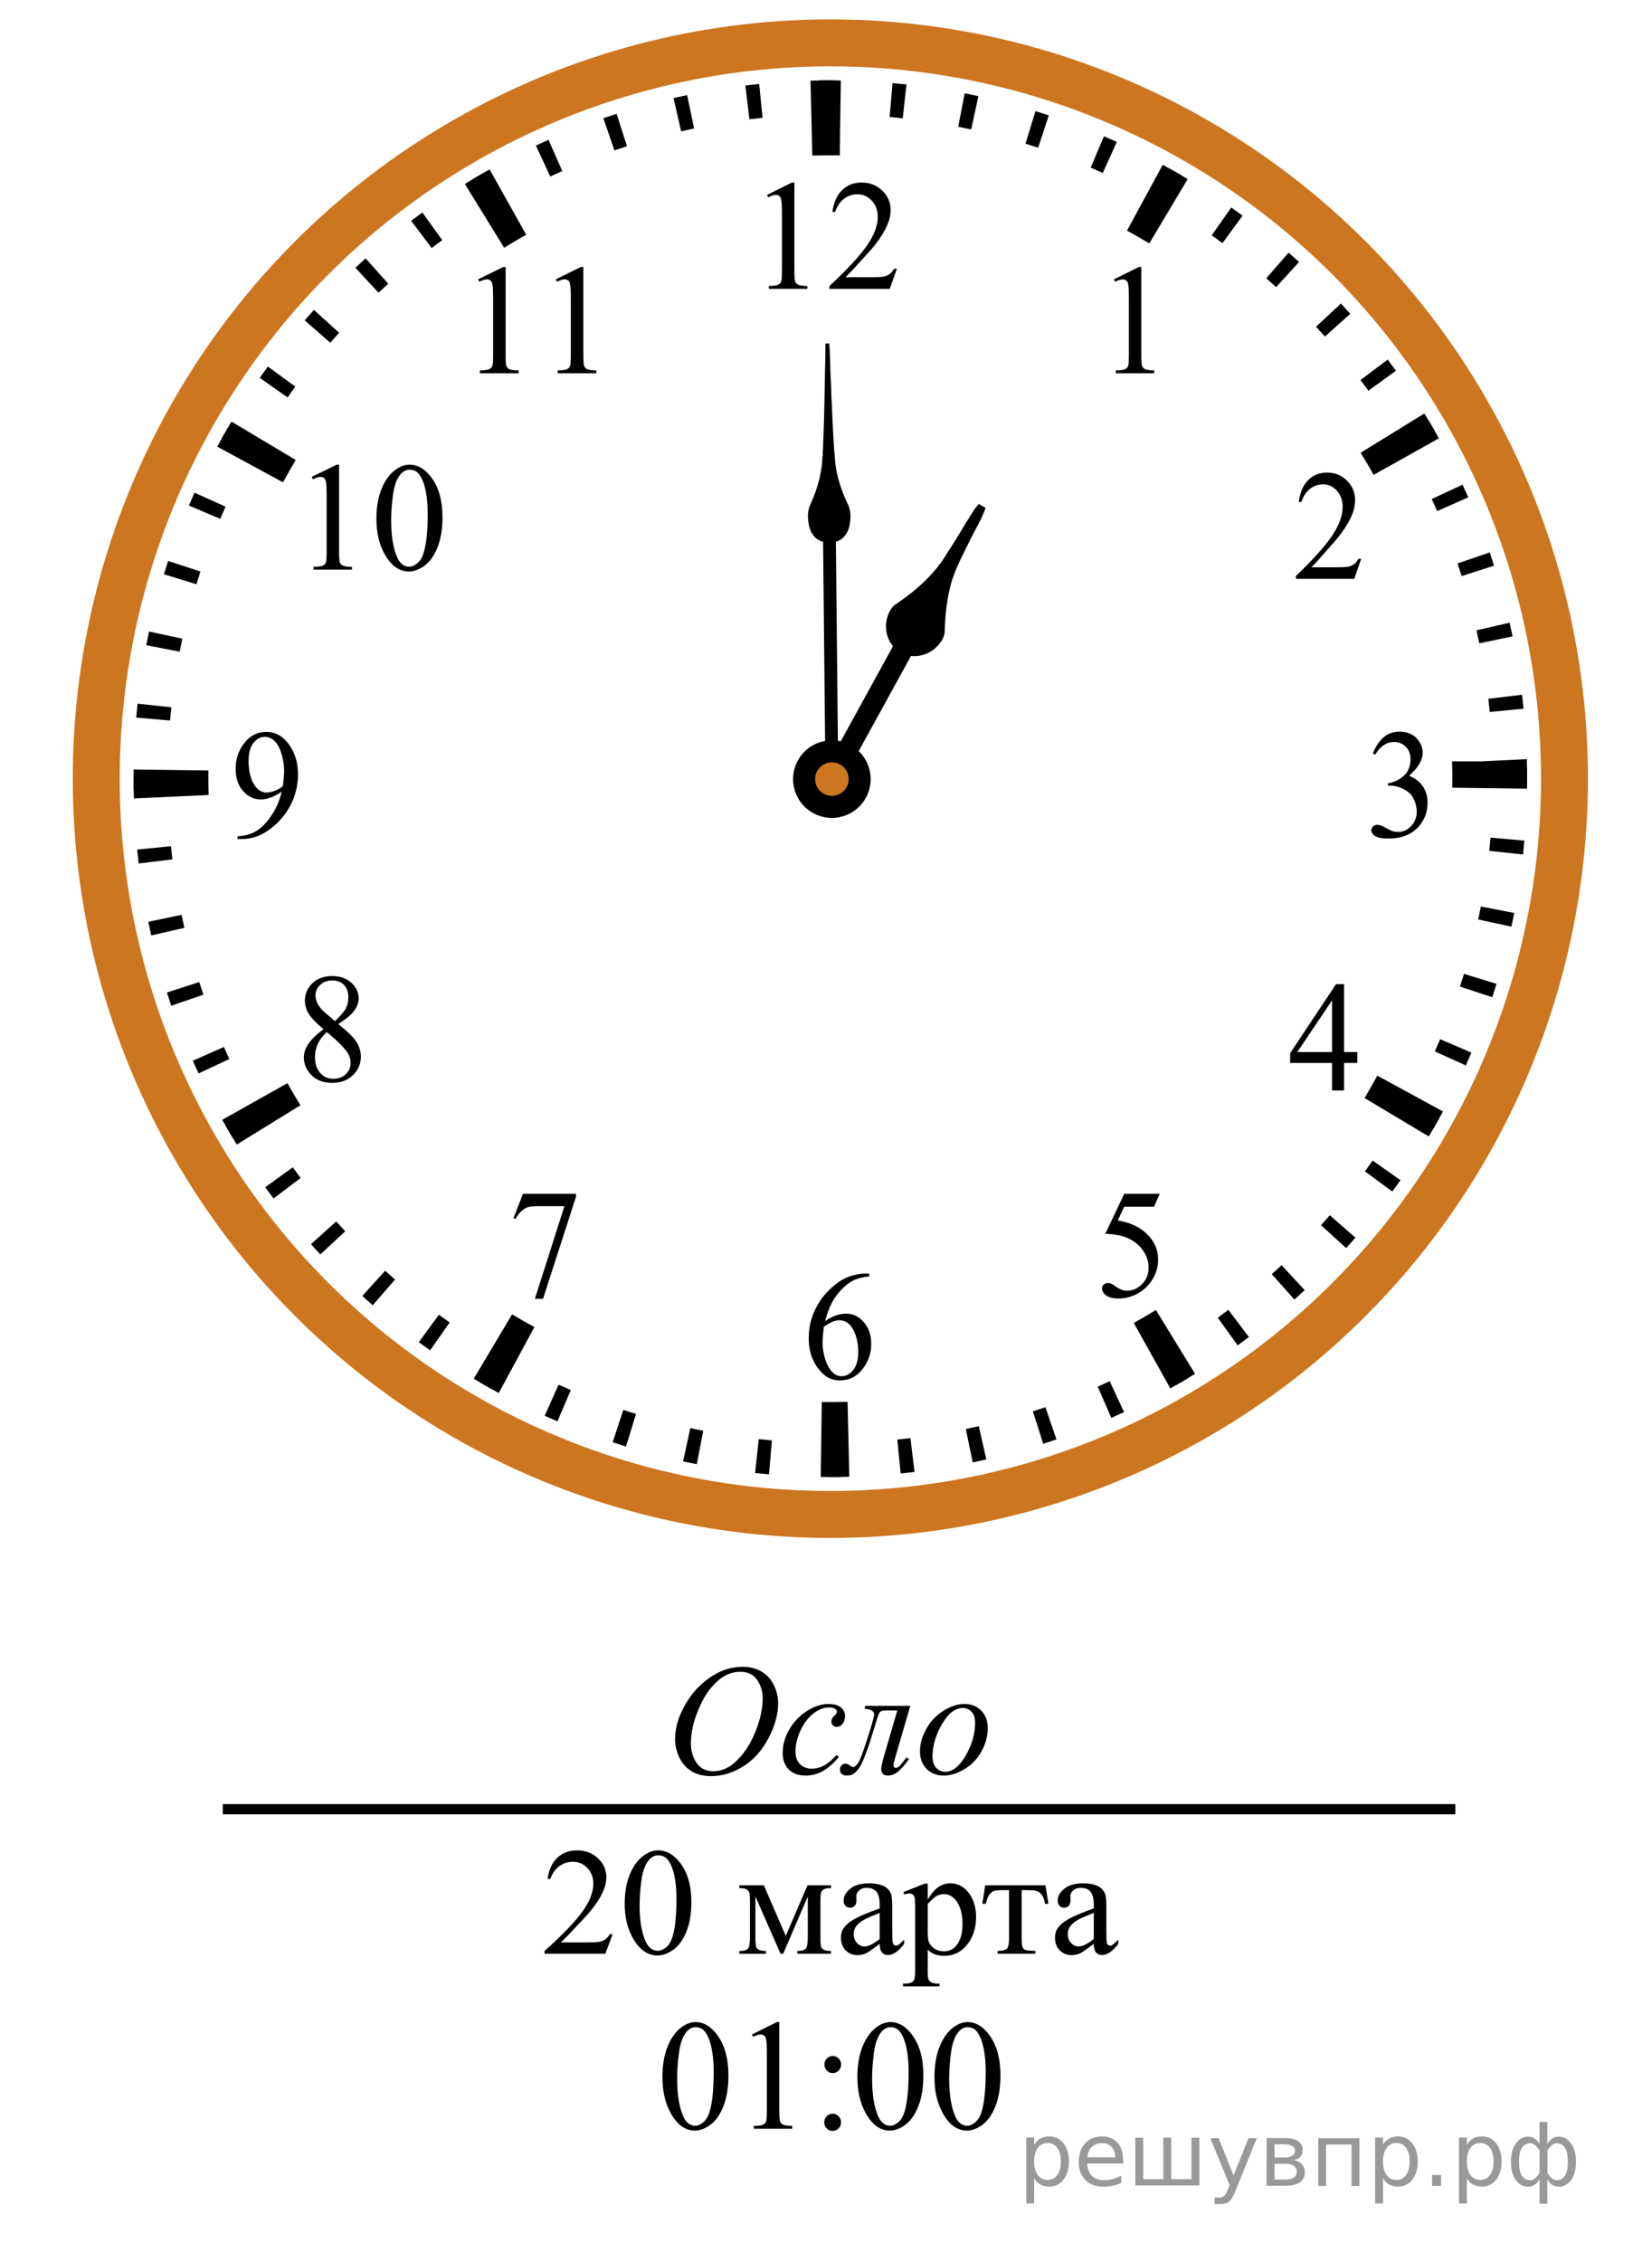 <?xml version="1.0" encoding="UTF-8"?>
<svg id="_Слой_1" xmlns="http://www.w3.org/2000/svg" width="161.5" height="220.98" version="1.1" xmlns:xlink="http://www.w3.org/1999/xlink" viewBox="0 0 161.5 220.98">
  <!-- Generator: Adobe Illustrator 29.6.1, SVG Export Plug-In . SVG Version: 2.1.1 Build 9)  -->
  <defs>
    <clipPath id="clippath">
      <rect x="27.854" y="41.85" width="19.2" height="17.94" fill="none"/>
    </clipPath>
    <clipPath id="clippath-1">
      <rect x="44.099" y="22.494" width="17.959" height="16.768" fill="none"/>
    </clipPath>
    <clipPath id="clippath-2">
      <rect x="106.271" y="22.494" width="9.601" height="16.768" fill="none"/>
    </clipPath>
    <clipPath id="clippath-3">
      <rect x="123.917" y="42.581" width="11.948" height="16.768" fill="none"/>
    </clipPath>
    <clipPath id="clippath-4">
      <rect x="123.441" y="92.563" width="11.949" height="16.768" fill="none"/>
    </clipPath>
    <clipPath id="clippath-5">
      <rect x="105.035" y="112.878" width="11.948" height="17.94" fill="none"/>
    </clipPath>
    <clipPath id="clippath-6">
      <rect x="76.233" y="120.88" width="11.949" height="17.94" fill="none"/>
    </clipPath>
    <clipPath id="clippath-7">
      <rect x="47.457" y="112.876" width="11.948" height="17.942" fill="none"/>
    </clipPath>
    <clipPath id="clippath-8">
      <rect x="27.08" y="91.832" width="11.949" height="17.941" fill="none"/>
    </clipPath>
    <clipPath id="clippath-9">
      <rect x="20.459" y="67.957" width="11.948" height="17.94" fill="none"/>
    </clipPath>
    <clipPath id="clippath-10">
      <rect x="72.359" y="14.255" width="19.2" height="16.768" fill="none"/>
    </clipPath>
    <clipPath id="clippath-11">
      <rect x="131.478" y="67.957" width="11.949" height="17.94" fill="none"/>
    </clipPath>
  </defs>
  <g>
    <line x1="81.327" y1="76.075" x2="89.575" y2="61.068" fill="none" stroke="#000" stroke-width="2"/>
    <path d="M87.643,63.143c-.967-.951-1.03-2.617-.199-3.672.135-.145.3-.255.463-.366,1.948-1.327,3.744-2.952,4.943-5.003.646-.974,1.253-1.977,1.845-2.986.364-.51.63-1.086,1.046-1.559.101.058.203.117.306.176-.349.928-.858,1.783-1.311,2.662-.676,1.402-1.444,2.77-1.916,4.26-.484,1.609-.665,3.293-.711,4.967-.015.651-.46,1.206-.946,1.599-.639.525-1.508.746-2.319.583" stroke="#000" stroke-width=".5"/>
  </g>
  <g>
    <line x1="81.022" y1="46.31" x2="81.327" y2="76.222" fill="none" stroke="#000" stroke-width="1.25"/>
    <path d="M80.354,52.906c-.649-.201-1.083-.798-1.238-1.44-.177-.731-.213-1.545.129-2.237.684-1.491,1.135-3.11,1.162-4.756.023.015.067.047.085.063-.09-.134-.065-.287-.048-.44.116-2.663.174-5.327.21-7.993.044-.843.024-1.69.039-2.532.126-.007.255-.014.382-.018.077,1.133.079,2.269.133,3.403.07.85.035,1.706.115,2.555.076,1.935.155,3.868.343,5.796.17,1.353.605,2.661,1.189,3.889.362.684.337,1.503.175,2.237-.145.645-.571,1.247-1.216,1.462"/>
  </g>
  <ellipse cx="81.176" cy="76.075" rx="71.768" ry="71.888" fill="none" stroke="#cc761f" stroke-width="4.587"/>
  <path d="M81.143,144.304c-.303,0-.604-.003-.907-.006l.1-7.319c.806.008,1.618.004,2.432-.017l.089-.002.173,7.319-.082.002c-.6.014-1.203.024-1.807.024h.002ZM48.757,136.093c-.817-.447-1.642-.914-2.443-1.393l3.746-6.288c.715.425,1.45.846,2.182,1.243l-3.481,6.438s-.004,0-.004,0ZM114.411,135.644l-3.572-6.389c.728-.406,1.453-.833,2.16-1.269l3.83,6.236c-.791.488-1.605.968-2.418,1.422h0ZM23.146,111.826c-.487-.792-.964-1.605-1.421-2.42l6.376-3.583c.407.727.833,1.454,1.268,2.161l-6.223,3.84h0v.002h0ZM139.677,111.031l-6.277-3.752c.43-.724.852-1.459,1.245-2.188l6.423,3.497c-.444.813-.912,1.636-1.391,2.443h0ZM13.089,78.006l-.004-.181c-.016-.57-.022-1.176-.022-1.782,0-.289,0-.577.005-.866l7.309.097c-.003.255-.004.512-.004.769,0,.541.006,1.084.02,1.628l-7.304.335h0ZM149.282,77.054l-7.309-.096c.003-.284.005-.567.005-.853,0-.54-.006-1.084-.02-1.627v-.095h2.824l4.479-.215.003.121c.015.608.023,1.212.023,1.818,0,.314-.002.631-.005.945h.001-.002v.002h0ZM27.669,47.123l-6.429-3.484c.44-.814.909-1.638,1.389-2.448l6.279,3.748c-.429.723-.846,1.458-1.239,2.184h0ZM134.285,46.393c-.404-.723-.828-1.449-1.266-2.161l6.227-3.833c.491.797.967,1.613,1.42,2.424l-6.38,3.572h0v-.002h-.001,0ZM49.287,24.205l-3.842-6.229c.795-.492,1.61-.971,2.417-1.426l3.579,6.385c-.721.406-1.446.833-2.155,1.272h0v-.002h0ZM112.357,23.78c-.718-.429-1.453-.852-2.182-1.248l3.494-6.432c.813.446,1.634.914,2.438,1.394l-3.75,6.286h0ZM79.411,15.197l-.174-7.318.122-.003c.995-.026,1.91-.033,2.84-.017l-.105,7.319c-.831-.01-1.669-.005-2.511.015l-.172.004h0Z"/>
  <path d="M81.152,144.302h-.229l.03-3.329h.199c.335,0,.673-.002,1.011-.007l.145,3.326c-.054.001-.106.002-.162,0-.288.006-.642.009-.994.01h0ZM75.176,144.043c-.453-.04-.907-.083-1.357-.133l.356-3.308c.427.047.858.088,1.287.126l-.286,3.315h0ZM88.049,143.958l-.329-3.311c.431-.044.86-.091,1.287-.142l.396,3.305c-.451.054-.9.103-1.352.149h0v-.002h-.002ZM68.118,143.052c-.448-.086-.893-.179-1.336-.274l.701-3.252c.42.09.844.178,1.267.261l-.633,3.268h0v-.003h.001ZM95.097,142.875l-.68-3.259c.422-.088.846-.18,1.268-.277l.74,3.243c-.442.102-.883.199-1.328.293h0ZM61.2,141.325c-.438-.137-.872-.272-1.305-.415l1.04-3.162c.411.136.824.267,1.239.395l-.974,3.182h0ZM101.986,141.058l-1.013-3.169c.411-.132.82-.268,1.229-.408l1.077,3.148c-.43.15-.86.293-1.293.429h0ZM54.495,138.869c-.417-.18-.836-.363-1.248-.548l1.362-3.037c.396.179.791.352,1.192.524l-1.306,3.061h0ZM108.646,138.526l-1.336-3.047c.394-.173.785-.352,1.174-.534l1.403,3.017c-.41.19-.824.381-1.239.563h-.003,0ZM48.088,135.725c-.396-.222-.791-.448-1.184-.676l1.67-2.879c.374.218.75.435,1.129.645l-1.616,2.908h0v.002h.001ZM115.007,135.306l-1.654-2.888c.376-.216.746-.435,1.115-.655l1.709,2.854c-.389.234-.779.462-1.17.689h0ZM42.049,131.929c-.372-.263-.741-.525-1.108-.795l1.966-2.686c.349.256.699.509,1.052.758l-1.91,2.721h0v.002h0ZM120.993,131.439l-1.943-2.699c.35-.252.696-.508,1.039-.769l2.002,2.658c-.362.272-.729.543-1.096.81h-.002ZM36.435,127.524c-.342-.299-.683-.602-1.016-.908l2.232-2.466c.32.291.642.579.969.864l-2.185,2.51h0ZM126.542,126.967l-2.211-2.483c.321-.287.641-.578.955-.872l2.263,2.435c-.332.311-.669.617-1.007.92h0ZM31.315,122.561c-.308-.332-.615-.667-.917-1.006l2.476-2.22c.289.323.578.643.872.959l-2.431,2.267h0ZM131.603,121.939l-2.46-2.238c.292-.32.577-.644.861-.969l2.503,2.189c-.299.342-.601.683-.906,1.02h0v-.002h.002ZM26.738,117.089c-.273-.363-.543-.729-.81-1.098l2.696-1.944c.25.35.507.697.766,1.04l-2.653,2.005h0v-.003h0ZM136.114,116.412l-2.677-1.97c.255-.348.507-.699.757-1.054l2.716,1.913c-.263.374-.525.744-.796,1.111h0ZM22.753,111.174c-.233-.389-.464-.781-.69-1.174l2.883-1.656c.215.375.431.746.652,1.113l-2.845,1.717h0ZM140.03,110.438l-2.871-1.674c.22-.375.434-.751.644-1.13l2.901,1.622c-.222.397-.447.792-.677,1.185h.001v-.002h.004-.002ZM19.408,104.872c-.189-.41-.378-.822-.561-1.238l3.04-1.344c.173.396.351.788.534,1.178l-3.013,1.404h0ZM143.297,104.091l-3.03-1.368c.178-.396.352-.792.522-1.192l3.058,1.307c-.18.419-.363.839-.55,1.253h0ZM16.743,98.259c-.148-.428-.29-.861-.427-1.292l3.162-1.021c.132.411.27.822.409,1.233l-3.144,1.08h0ZM145.884,97.429l-3.157-1.042c.136-.411.267-.825.395-1.24l3.176.974c-.135.439-.271.873-.412,1.307h-.002ZM14.787,91.393c-.101-.445-.199-.887-.292-1.335l3.254-.677c.089.423.181.846.278,1.267l-3.238.744h0v.002h-.002ZM147.756,90.535l-3.246-.703c.09-.421.178-.846.261-1.271l3.262.638c-.09.448-.18.891-.277,1.336h0ZM13.559,84.361c-.056-.452-.104-.902-.151-1.356l3.306-.333c.043.43.092.861.142,1.288l-3.298.402h.001ZM148.892,83.485l-3.303-.356c.047-.43.089-.861.127-1.293l3.309.293c-.04.453-.084.905-.133,1.356h0ZM13.072,77.237l-.002-.123c-.005-.354-.008-.706-.008-1.061v-.184l3.322.017v.166c0,.336.002.674.006,1.009l.002.122-3.323.054s.003,0,.003,0ZM149.286,76.365l-3.321-.025v-.243c0-.312,0-.627-.007-.939l-.002-.135h3.323-1.595l1.588-.126.009.141c.004.353.008.706.008,1.059v.269h-.003,0ZM16.628,70.395l-3.31-.288c.041-.454.082-.906.131-1.358l3.302.353c-.046.428-.087.86-.125,1.29h0v.002h.002ZM145.64,69.558c-.042-.43-.089-.861-.14-1.286l3.299-.396c.054.452.103.904.149,1.359l-3.306.326h-.002s0-.003,0-.003ZM17.565,63.67l-3.263-.634c.087-.449.177-.892.272-1.336l3.247.699c-.09.421-.176.846-.256,1.271h0ZM144.618,62.849c-.088-.422-.18-.847-.277-1.267l3.238-.742c.101.444.197.886.292,1.333l-3.254.679h0v-.003h0ZM19.201,57.08l-3.176-.972c.134-.439.27-.872.412-1.307l3.157,1.038c-.135.411-.266.826-.393,1.241h0ZM142.894,56.279c-.131-.411-.268-.821-.407-1.229l3.145-1.08c.148.43.29.863.427,1.297l-3.165,1.012h0ZM21.527,50.694l-3.058-1.305c.179-.419.361-.838.547-1.252l3.032,1.363c-.177.396-.35.793-.521,1.194h0ZM140.496,49.935c-.173-.396-.351-.789-.532-1.18l3.014-1.401c.188.41.376.82.559,1.237l-3.041,1.344h0ZM24.509,44.588l-2.904-1.616c.221-.398.447-.794.676-1.189l2.872,1.673c-.218.375-.431.75-.641,1.13h-.004v.002h0ZM137.446,43.879c-.215-.375-.433-.747-.654-1.117l2.849-1.712c.233.388.462.779.688,1.171l-2.883,1.658h0ZM28.111,38.831l-2.717-1.914c.262-.372.523-.74.791-1.107l2.684,1.964c-.256.35-.508.702-.758,1.057h.002-.002ZM133.774,38.173c-.252-.351-.509-.699-.77-1.044l2.658-1.998c.271.363.539.728.805,1.095l-2.693,1.947h0ZM32.291,33.482l-2.507-2.183c.296-.343.599-.685.906-1.022l2.461,2.236c-.289.321-.575.643-.86.969h0ZM129.528,32.879c-.289-.324-.579-.644-.872-.96l2.434-2.264c.309.333.613.669.916,1.006l-2.478,2.218h0ZM37.005,28.595l-2.263-2.435c.332-.309.665-.616,1.003-.918l2.215,2.479c-.321.289-.64.58-.955.874h0ZM124.755,28.051c-.319-.291-.64-.577-.966-.862l2.188-2.506c.342.3.684.604,1.019.912l-2.242,2.458v-.002h0ZM42.197,24.23l-2.001-2.658c.362-.272.727-.543,1.093-.809l1.947,2.697c-.35.252-.697.511-1.041.771h.002ZM119.51,23.752c-.349-.256-.699-.511-1.053-.761l1.913-2.719c.372.263.739.526,1.106.795l-1.966,2.685h0ZM47.814,20.429l-1.713-2.851c.388-.234.778-.463,1.168-.69l1.659,2.885c-.374.216-.745.434-1.114.656h0ZM113.84,20.018c-.372-.219-.749-.434-1.127-.644l1.619-2.907c.396.223.791.449,1.185.679l-1.677,2.872h0ZM53.793,17.241l-1.403-3.016c.409-.191.82-.379,1.234-.562l1.343,3.044c-.394.175-.785.354-1.176.536h0l.002-.002h0ZM107.81,16.898c-.394-.178-.788-.352-1.187-.522l1.305-3.062c.418.18.838.363,1.252.552l-1.373,3.033h.003ZM60.07,14.697l-1.083-3.148c.427-.149.86-.292,1.292-.43l1.017,3.167c-.41.133-.819.27-1.229.41h.003ZM101.49,14.432c-.41-.136-.826-.268-1.24-.396l.979-3.18c.438.134.868.272,1.302.414l-1.041,3.162h0ZM66.589,12.829l-.746-3.244c.443-.102.885-.199,1.331-.292l.681,3.258c-.423.088-.846.181-1.266.278h0ZM94.942,12.646c-.419-.093-.843-.179-1.266-.262l.636-3.268c.448.088.893.18,1.336.278l-.706,3.252h0ZM73.266,11.657l-.401-3.304c.45-.055.901-.104,1.352-.152l.334,3.31c-.431.044-.86.093-1.287.143h0v.002h.002ZM88.252,11.558c-.426-.047-.858-.09-1.286-.128l.291-3.314c.454.04.907.084,1.358.134l-.363,3.308h0ZM80.021,11.188l-.042-3.328.141-.002c.368-.005.722-.008,1.073-.008h.308l-.021,3.329h-.285c-.334,0-.671.002-1.008.006l-.167.002h.001Z"/>
  <circle cx="81.324" cy="76.12" r="3.792"/>
  <circle cx="81.324" cy="76.119" r="1.639" fill="#cc761f"/>
  <g clip-path="url(#clippath)">
    <g>
      <path d="M30.477,46.592l2.431-1.193h.243v8.487c0,.563.022.914.069,1.053.047.138.144.244.291.318s.447.116.898.126v.274h-3.756v-.274c.471-.01.775-.051.913-.122.138-.072.233-.168.287-.289s.081-.483.081-1.086v-5.426c0-.731-.024-1.201-.073-1.408-.035-.158-.098-.274-.188-.349s-.2-.111-.327-.111c-.183,0-.435.077-.759.229l-.11-.229Z"/>
      <path d="M36.797,50.691c0-1.146.172-2.133.516-2.961.344-.827.801-1.443,1.37-1.849.442-.321.899-.482,1.37-.482.767,0,1.454.393,2.063,1.179.762.974,1.142,2.293,1.142,3.958,0,1.166-.167,2.157-.5,2.973-.334.815-.761,1.407-1.278,1.774-.519.368-1.018.553-1.499.553-.953,0-1.746-.565-2.379-1.697-.538-.955-.805-2.103-.805-3.448ZM38.241,50.876c0,1.384.169,2.513.508,3.388.28.736.697,1.104,1.253,1.104.265,0,.54-.12.824-.359.285-.24.501-.642.648-1.205.226-.85.339-2.048.339-3.595,0-1.146-.118-2.103-.354-2.868-.177-.568-.405-.972-.685-1.208-.202-.163-.445-.245-.729-.245-.334,0-.631.151-.892.452-.354.41-.594,1.056-.722,1.935-.126.88-.19,1.747-.19,2.601Z"/>
    </g>
  </g>
  <g clip-path="url(#clippath-1)">
    <g>
      <path d="M46.739,27.292l2.448-1.208h.245v8.593c0,.57.023.925.07,1.065s.145.248.293.323.45.118.905.127v.278h-3.784v-.278c.475-.01.782-.051.92-.124.138-.073.234-.17.289-.293s.082-.489.082-1.099v-5.493c0-.74-.025-1.216-.074-1.426-.035-.16-.099-.278-.189-.353-.092-.075-.201-.112-.33-.112-.184,0-.438.078-.764.232,0,0-.111-.232-.111-.232Z"/>
      <path d="M54.335,27.292l2.448-1.208h.245v8.593c0,.57.023.925.07,1.065s.145.248.293.323.45.118.905.127v.278h-3.783v-.278c.475-.01.781-.051.92-.124.138-.073.234-.17.289-.293s.082-.489.082-1.099v-5.493c0-.74-.025-1.216-.074-1.426-.035-.16-.099-.278-.189-.353-.092-.075-.202-.112-.33-.112-.184,0-.438.078-.765.232,0,0-.111-.232-.111-.232Z"/>
    </g>
  </g>
  <g clip-path="url(#clippath-2)">
    <path d="M108.903,27.291l2.431-1.208h.243v8.593c0,.57.023.925.07,1.065s.144.248.291.323.446.118.898.127v.278h-3.757v-.278c.472-.01.776-.051.914-.124.137-.073.232-.17.287-.293.054-.123.081-.489.081-1.099v-5.492c0-.74-.024-1.216-.074-1.426-.034-.16-.097-.278-.188-.353s-.2-.112-.328-.112c-.182,0-.435.078-.759.232,0,0-.109-.233-.109-.233Z"/>
  </g>
  <g clip-path="url(#clippath-3)">
    <path d="M133.069,54.598l-.677,1.959h-5.705v-.278c1.679-1.611,2.859-2.927,3.544-3.947.685-1.02,1.027-1.954,1.027-2.799,0-.646-.188-1.176-.563-1.591-.376-.416-.825-.623-1.348-.623-.476,0-.902.146-1.28.439s-.657.722-.838,1.287h-.264c.119-.926.424-1.636.916-2.131.492-.496,1.106-.743,1.844-.743.784,0,1.438.265,1.964.795.525.531.788,1.156.788,1.876,0,.515-.114,1.031-.342,1.546-.353.811-.923,1.668-1.712,2.574-1.184,1.361-1.923,2.181-2.217,2.461h2.523c.514,0,.874-.02,1.081-.06.206-.04.393-.121.56-.244.166-.123.311-.296.435-.522h.264Z"/>
  </g>
  <g clip-path="url(#clippath-4)">
    <path d="M132.694,102.787v1.066h-1.297v2.687h-1.177v-2.687h-4.093v-.961l4.484-6.739h.785v6.634s1.298,0,1.298,0ZM130.22,102.787v-5.051l-3.395,5.051h3.395Z"/>
  </g>
  <g clip-path="url(#clippath-5)">
    <path d="M113.373,116.634l-.556,1.26h-2.909l-.635,1.349c1.26.193,2.258.68,2.994,1.461.633.672.949,1.462.949,2.371,0,.529-.104,1.019-.311,1.468-.207.45-.467.833-.781,1.149-.313.316-.663.57-1.048.763-.547.272-1.107.408-1.683.408-.58,0-1.002-.103-1.266-.308s-.396-.431-.396-.679c0-.138.054-.26.163-.366s.248-.159.414-.159c.124,0,.231.02.324.059.093.04.251.141.475.304.356.258.718.386,1.084.386.556,0,1.044-.219,1.465-.656s.631-.97.631-1.597c0-.608-.188-1.175-.563-1.701-.375-.526-.894-.933-1.554-1.22-.519-.222-1.225-.351-2.118-.385l1.854-3.906h3.467Z"/>
  </g>
  <g clip-path="url(#clippath-6)">
    <path d="M84.979,124.429v.273c-.627.064-1.14.194-1.537.389-.397.195-.789.494-1.177.895-.387.399-.708.846-.962,1.338-.254.491-.467,1.075-.638,1.752.685-.488,1.371-.733,2.061-.733.661,0,1.234.276,1.718.83.485.554.728,1.265.728,2.135,0,.84-.245,1.606-.734,2.298-.589.84-1.369,1.26-2.339,1.26-.661,0-1.222-.227-1.683-.682-.903-.885-1.355-2.031-1.355-3.439,0-.899.173-1.754.521-2.564s.843-1.529,1.487-2.156c.644-.628,1.261-1.051,1.85-1.268.59-.218,1.139-.326,1.647-.326h.413v-.002ZM80.543,129.617c-.086.668-.128,1.206-.128,1.616,0,.475.084.989.253,1.546.169.556.419.996.752,1.322.242.232.537.349.884.349.414,0,.783-.202,1.108-.608.326-.404.489-.982.489-1.734,0-.844-.162-1.576-.485-2.193s-.782-.926-1.376-.926c-.181,0-.374.039-.581.117-.206.079-.512.249-.916.511h0Z"/>
  </g>
  <g clip-path="url(#clippath-7)">
    <path d="M51.126,116.634h5.184v.282l-3.223,9.977h-.798l2.888-9.05h-2.66c-.537,0-.92.066-1.148.199-.399.229-.72.578-.963,1.053l-.207-.081.927-2.38Z"/>
  </g>
  <g clip-path="url(#clippath-8)">
    <path d="M31.62,100.555c-.765-.652-1.258-1.176-1.479-1.571s-.332-.805-.332-1.23c0-.652.242-1.214.727-1.686.485-.472,1.129-.708,1.933-.708.779,0,1.407.22,1.882.66.476.44.713.941.713,1.504,0,.376-.128.759-.385,1.149-.257.391-.792.85-1.604,1.379.837.672,1.391,1.201,1.662,1.586.361.504.542,1.036.542,1.594,0,.707-.259,1.311-.777,1.813s-1.198.752-2.04.752c-.917,0-1.633-.299-2.146-.896-.409-.479-.613-1.003-.613-1.572,0-.444.144-.886.431-1.323.287-.439.782-.922,1.486-1.451ZM31.955,100.837c-.395.346-.687.723-.877,1.13-.19.408-.285.849-.285,1.323,0,.638.167,1.148.503,1.531.335.383.762.575,1.28.575.513,0,.924-.151,1.233-.452.309-.302.464-.667.464-1.097,0-.356-.091-.674-.271-.956-.338-.525-1.02-1.209-2.047-2.054h0ZM32.74,99.762c.57-.534.932-.955,1.084-1.264s.228-.659.228-1.049c0-.519-.14-.925-.421-1.219-.28-.294-.663-.441-1.148-.441s-.879.146-1.184.438-.456.632-.456,1.022c0,.257.063.514.189.771s.306.501.539.733c0,0,1.169,1.009,1.169,1.009Z"/>
  </g>
  <g clip-path="url(#clippath-9)">
    <path d="M23.226,81.972v-.274c.618-.01,1.193-.159,1.726-.448s1.047-.794,1.544-1.516.842-1.515,1.038-2.379c-.747.499-1.422.749-2.025.749-.68,0-1.262-.273-1.747-.819s-.727-1.271-.727-2.176c0-.879.242-1.663.727-2.35.585-.835,1.348-1.252,2.289-1.252.794,0,1.474.341,2.04,1.023.694.845,1.041,1.888,1.041,3.128,0,1.117-.264,2.158-.792,3.124s-1.262,1.768-2.204,2.405c-.765.524-1.6.786-2.502.786h-.408ZM27.647,76.806c.085-.643.128-1.156.128-1.542,0-.479-.079-.997-.235-1.553-.157-.556-.379-.982-.667-1.279-.288-.296-.615-.444-.98-.444-.423,0-.794.197-1.112.593-.319.396-.478.983-.478,1.764,0,1.042.211,1.858.635,2.446.309.425.689.638,1.141.638.219,0,.478-.055.777-.163.299-.11.563-.263.791-.46Z"/>
  </g>
  <g clip-path="url(#clippath-10)">
    <g>
      <path d="M74.987,19.041l2.431-1.208h.243v8.593c0,.57.023.925.07,1.065s.144.248.291.323.446.118.898.127v.278h-3.757v-.278c.472-.01.776-.051.914-.124.137-.073.232-.17.287-.293.054-.123.081-.489.081-1.099v-5.492c0-.74-.024-1.216-.074-1.426-.034-.16-.097-.278-.188-.353s-.2-.112-.328-.112c-.182,0-.435.078-.759.232,0,0-.109-.233-.109-.233Z"/>
      <path d="M87.68,26.261l-.7,1.959h-5.893v-.278c1.733-1.611,2.954-2.927,3.661-3.947s1.061-1.954,1.061-2.799c0-.646-.194-1.176-.582-1.591-.388-.416-.853-.623-1.393-.623-.491,0-.932.146-1.322.439-.39.292-.679.722-.865,1.287h-.272c.123-.926.438-1.636.946-2.131.509-.496,1.144-.743,1.904-.743.811,0,1.486.265,2.029.795.543.531.814,1.156.814,1.876,0,.515-.118,1.031-.354,1.546-.364.811-.953,1.668-1.769,2.574-1.223,1.361-1.986,2.181-2.29,2.461h2.607c.53,0,.902-.02,1.115-.06.214-.04.406-.121.579-.244.171-.123.321-.296.449-.522h.275,0Z"/>
    </g>
  </g>
  <g clip-path="url(#clippath-11)">
    <path d="M134.211,73.605c.275-.677.624-1.199,1.044-1.567.421-.368.945-.553,1.572-.553.774,0,1.369.262,1.782.786.314.391.471.808.471,1.252,0,.731-.441,1.488-1.326,2.269.595.242,1.044.588,1.348,1.038.305.449.457.978.457,1.586,0,.869-.267,1.623-.799,2.261-.694.83-1.699,1.245-3.017,1.245-.65,0-1.094-.084-1.329-.252s-.354-.349-.354-.541c0-.144.056-.27.168-.378.111-.109.246-.163.402-.163.119,0,.24.02.364.059.081.025.264.115.549.271.285.156.482.249.592.278.176.055.363.082.563.082.484,0,.906-.195,1.266-.586.358-.391.538-.853.538-1.386,0-.391-.083-.771-.25-1.142-.123-.277-.259-.487-.406-.63-.204-.198-.484-.377-.841-.538-.356-.16-.721-.24-1.091-.24h-.229v-.223c.376-.05.752-.19,1.13-.423.378-.231.652-.511.823-.837.172-.326.257-.685.257-1.075,0-.509-.153-.92-.46-1.234-.307-.313-.688-.471-1.144-.471-.737,0-1.353.41-1.847,1.23l-.233-.118h0Z"/>
  </g>
  <g>
    <g>
      <path d="M59.891,188.972l-.706,1.904h-5.946v-.27c1.749-1.566,2.98-2.846,3.694-3.838.713-.991,1.07-1.898,1.07-2.721,0-.627-.196-1.143-.587-1.546-.392-.404-.86-.605-1.405-.605-.496,0-.94.142-1.334.427-.394.284-.685.701-.873,1.251h-.275c.124-.9.442-1.591.956-2.072.513-.481,1.153-.722,1.921-.722.817,0,1.5.258,2.048.773.547.515.821,1.123.821,1.823,0,.501-.119,1.002-.357,1.503-.367.788-.961,1.622-1.784,2.502-1.234,1.323-2.005,2.12-2.312,2.393h2.631c.535,0,.911-.02,1.126-.059.216-.039.41-.117.583-.236s.325-.289.454-.508h.275Z"/>
      <path d="M61.072,185.988c0-1.128.174-2.1.521-2.914s.808-1.421,1.383-1.82c.446-.315.907-.474,1.382-.474.773,0,1.467.387,2.081,1.159.768.959,1.152,2.257,1.152,3.896,0,1.148-.168,2.123-.505,2.926-.337.802-.767,1.385-1.29,1.747-.523.362-1.027.543-1.513.543-.961,0-1.762-.557-2.401-1.67-.541-.938-.811-2.069-.811-3.393h0ZM62.529,186.171c0,1.361.171,2.473.513,3.334.282.725.703,1.087,1.263,1.087.268,0,.545-.118.833-.354.288-.235.505-.631.654-1.185.228-.837.342-2.017.342-3.538,0-1.129-.119-2.069-.357-2.823-.178-.56-.409-.956-.691-1.189-.203-.16-.449-.24-.736-.24-.337,0-.637.148-.899.444-.357.404-.6,1.039-.729,1.904-.129.866-.193,1.719-.193,2.561h0Z"/>
    </g>
    <g>
      <path d="M76.816,189.133l2.126-4.938h2.297v.277c-.337,0-.562.032-.673.098-.111.066-.2.147-.264.245-.064.097-.097.413-.097.948v3.545c0,.462.023.76.07.894s.144.234.29.303.371.103.673.103v.27h-3.293v-.27c.406,0,.679-.074.818-.223.139-.148.208-.507.208-1.076v-4.02l-2.408,5.588h-.26l-2.453-5.588v4.02c0,.462.025.76.074.894.05.134.146.234.29.303s.367.103.669.103v.27h-2.602v-.27c.441,0,.724-.079.848-.237s.186-.512.186-1.062v-3.545c0-.521-.027-.828-.082-.923s-.139-.18-.253-.256c-.114-.075-.347-.112-.699-.112v-.277h2.394l2.141,4.938v-.002h0Z"/>
      <path d="M85.998,189.913c-.698.53-1.137.837-1.315.919-.268.122-.553.183-.854.183-.471,0-.858-.158-1.164-.475-.305-.315-.457-.731-.457-1.247,0-.326.074-.607.224-.846.203-.331.556-.643,1.059-.935.503-.291,1.34-.646,2.509-1.064v-.263c0-.666-.107-1.123-.323-1.371s-.529-.372-.94-.372c-.312,0-.56.082-.743.248-.188.165-.282.354-.282.568l.015.423c0,.225-.059.396-.175.519-.116.121-.269.183-.457.183-.184,0-.333-.063-.449-.19-.117-.126-.175-.299-.175-.518,0-.418.218-.803.654-1.152.436-.351,1.048-.525,1.836-.525.604,0,1.1.1,1.486.299.292.151.508.387.646.708.089.209.134.637.134,1.283v2.27c0,.637.013,1.027.037,1.171.024.143.065.239.123.288.057.048.122.072.196.072.08,0,.149-.017.209-.051.104-.063.305-.241.602-.532v.408c-.555.729-1.085,1.094-1.591,1.094-.242,0-.436-.082-.579-.248-.145-.165-.219-.447-.224-.846h-.002ZM85.998,189.439v-2.546c-.748.292-1.231.499-1.449.62-.392.215-.672.438-.84.672-.169.233-.253.488-.253.766,0,.351.106.641.319.872.213.23.459.346.736.346.376,0,.872-.243,1.486-.729h0Z"/>
      <path d="M88.315,184.858l2.096-.831h.282v1.561c.352-.588.705-1,1.06-1.236.354-.235.727-.354,1.118-.354.685,0,1.254.263,1.71.788.56.642.84,1.479.84,2.509,0,1.153-.337,2.106-1.011,2.859-.555.618-1.254.927-2.097.927-.366,0-.684-.051-.951-.153-.198-.072-.421-.219-.669-.438v2.035c0,.457.028.748.086.872.057.124.156.223.297.295.142.073.397.109.77.109v.271h-3.568v-.271h.187c.272.005.505-.046.698-.152.095-.054.167-.141.22-.26.052-.119.078-.422.078-.908v-6.317c0-.433-.021-.707-.06-.824-.04-.116-.104-.204-.189-.263-.087-.058-.205-.087-.354-.087-.119,0-.27.034-.453.102l-.089-.233h0ZM90.693,186.018v2.495c0,.54.022.895.067,1.064.069.282.238.53.509.744s.61.321,1.022.321c.495,0,.896-.189,1.204-.569.401-.496.602-1.193.602-2.094,0-1.021-.228-1.806-.684-2.355-.317-.38-.694-.569-1.13-.569-.238,0-.474.059-.706.175-.179.088-.474.351-.885.788h0Z"/>
      <path d="M96.312,184.194h5.888l.297,1.809h-.335c-.059-.364-.158-.646-.297-.846s-.297-.331-.476-.395c-.179-.062-.483-.095-.914-.095h-.595v4.64c0,.496.03.811.093.944.062.134.162.223.301.267s.456.073.951.088v.27h-3.701v-.27c.476-.01.781-.085.918-.227.136-.141.204-.498.204-1.072v-4.64h-.609c-.426,0-.716.025-.869.077-.154.051-.302.172-.442.364-.142.192-.262.49-.36.894h-.335l.282-1.809h0Z"/>
      <path d="M106.927,189.913c-.699.53-1.138.837-1.316.919-.268.122-.552.183-.854.183-.471,0-.858-.158-1.163-.475-.305-.315-.457-.731-.457-1.247,0-.326.074-.607.223-.846.203-.331.557-.643,1.06-.935.503-.291,1.339-.646,2.509-1.064v-.263c0-.666-.108-1.123-.323-1.371-.216-.248-.529-.372-.94-.372-.312,0-.561.082-.743.248-.188.165-.283.354-.283.568l.016.423c0,.225-.059.396-.175.519-.117.121-.27.183-.457.183-.184,0-.334-.063-.45-.19-.116-.126-.175-.299-.175-.518,0-.418.219-.803.654-1.152.437-.351,1.048-.525,1.836-.525.604,0,1.101.1,1.486.299.293.151.508.387.647.708.089.209.134.637.134,1.283v2.27c0,.637.012,1.027.037,1.171.024.143.065.239.122.288.057.048.123.072.197.072.079,0,.148-.017.208-.051.104-.063.305-.241.603-.532v.408c-.556.729-1.086,1.094-1.591,1.094-.243,0-.437-.082-.58-.248-.144-.165-.218-.447-.223-.846h-.002ZM106.927,189.439v-2.546c-.749.292-1.231.499-1.45.62-.391.215-.671.438-.84.672-.168.233-.252.488-.252.766,0,.351.106.641.319.872.213.23.458.346.735.346.377,0,.872-.243,1.487-.729h0Z"/>
    </g>
  </g>
  <g>
    <path d="M64.758,202.934c0-1.165.171-2.168.515-3.009.343-.841.8-1.467,1.368-1.879.441-.326.898-.489,1.369-.489.765,0,1.452.399,2.06,1.197.761.989,1.141,2.329,1.141,4.021,0,1.185-.167,2.191-.5,3.02-.334.828-.759,1.43-1.276,1.804s-1.017.561-1.498.561c-.951,0-1.743-.575-2.376-1.725-.535-.969-.802-2.136-.802-3.501h-.001ZM66.2,203.121c0,1.406.17,2.553.508,3.441.28.748.696,1.122,1.251,1.122.265,0,.54-.121.824-.365.284-.243.5-.651.647-1.224.226-.863.339-2.081.339-3.652,0-1.164-.118-2.136-.354-2.914-.177-.577-.405-.986-.685-1.228-.201-.165-.443-.248-.729-.248-.333,0-.63.153-.89.459-.354.417-.594,1.072-.722,1.966-.127.894-.191,1.774-.191,2.643,0,0,.002,0,.002,0Z"/>
    <path d="M73.513,198.769l2.429-1.212h.242v8.622c0,.572.023.929.07,1.069s.144.248.29.324c.147.075.447.117.898.128v.278h-3.753v-.278c.471-.011.775-.052.912-.125.138-.072.233-.17.287-.293s.081-.491.081-1.104v-5.512c0-.743-.024-1.221-.073-1.432-.034-.16-.097-.278-.188-.354s-.2-.113-.328-.113c-.182,0-.434.078-.758.233l-.11-.233v.002h0Z"/>
    <path d="M81.395,206.51c.23,0,.426.083.585.249.16.165.239.364.239.595s-.081.428-.242.591c-.162.163-.356.245-.582.245s-.418-.082-.577-.245-.239-.36-.239-.591.08-.43.239-.595c.159-.166.352-.249.577-.249ZM81.41,200.87c.226,0,.419.081.578.244s.239.36.239.592-.08.428-.239.591-.353.245-.578.245-.418-.082-.577-.245-.239-.36-.239-.591.08-.429.239-.592.352-.244.577-.244Z"/>
    <path d="M83.817,202.934c0-1.165.171-2.168.515-3.009.343-.841.8-1.467,1.368-1.879.441-.326.898-.489,1.369-.489.765,0,1.452.399,2.06,1.197.761.989,1.141,2.329,1.141,4.021,0,1.185-.167,2.191-.5,3.02-.334.828-.759,1.43-1.276,1.804s-1.017.561-1.498.561c-.951,0-1.743-.575-2.376-1.725-.535-.969-.802-2.136-.802-3.501h0ZM85.259,203.121c0,1.406.17,2.553.508,3.441.28.748.696,1.122,1.251,1.122.265,0,.54-.121.824-.365.284-.243.5-.651.647-1.224.226-.863.339-2.081.339-3.652,0-1.164-.118-2.136-.354-2.914-.177-.577-.405-.986-.685-1.228-.201-.165-.443-.248-.729-.248-.333,0-.63.153-.89.459-.354.417-.594,1.072-.722,1.966-.127.894-.191,1.774-.191,2.643,0,0,.002,0,.002,0Z"/>
    <path d="M91.352,202.934c0-1.165.171-2.168.515-3.009.343-.841.8-1.467,1.368-1.879.441-.326.898-.489,1.369-.489.765,0,1.452.399,2.06,1.197.761.989,1.141,2.329,1.141,4.021,0,1.185-.167,2.191-.5,3.02-.334.828-.759,1.43-1.276,1.804s-1.017.561-1.498.561c-.951,0-1.743-.575-2.376-1.725-.535-.969-.802-2.136-.802-3.501h0ZM92.793,203.121c0,1.406.17,2.553.508,3.441.28.748.696,1.122,1.251,1.122.265,0,.54-.121.824-.365.284-.243.5-.651.647-1.224.226-.863.339-2.081.339-3.652,0-1.164-.118-2.136-.354-2.914-.177-.577-.405-.986-.685-1.228-.201-.165-.443-.248-.729-.248-.333,0-.63.153-.89.459-.354.417-.594,1.072-.722,1.966-.127.894-.191,1.774-.191,2.643,0,0,.002,0,.002,0Z"/>
  </g>
  <line x1="21.782" y1="176.76" x2="142.276" y2="176.76" fill="none" stroke="#000" stroke-miterlimit="10"/>
  <g>
    <path d="M72.625,162.849c.673,0,1.269.147,1.787.441.518.293.924.728,1.218,1.303.294.574.441,1.171.441,1.788,0,1.095-.315,2.243-.945,3.445-.631,1.202-1.454,2.119-2.471,2.752s-2.068.949-3.155.949c-.782,0-1.437-.175-1.962-.523-.526-.349-.915-.81-1.166-1.382-.252-.572-.378-1.127-.378-1.664,0-.954.228-1.896.684-2.828.456-.931,1.001-1.709,1.634-2.334s1.309-1.105,2.026-1.442c.717-.336,1.479-.505,2.287-.505h0ZM72.371,163.331c-.499,0-.986.124-1.462.373-.476.248-.948.655-1.416,1.22-.469.564-.89,1.304-1.264,2.218-.459,1.124-.688,2.187-.688,3.186,0,.713.182,1.345.545,1.894.364.55.922.825,1.675.825.453,0,.898-.113,1.335-.339.436-.227.891-.613,1.364-1.16.593-.688,1.091-1.565,1.495-2.632.403-1.067.605-2.062.605-2.986,0-.683-.183-1.286-.546-1.811-.364-.524-.912-.787-1.645-.787h.002,0Z"/>
    <path d="M82.007,171.653c-.519.627-1.041,1.088-1.569,1.382s-1.087.44-1.675.44c-.708,0-1.26-.2-1.656-.603-.396-.401-.594-.94-.594-1.619,0-.768.213-1.523.639-2.267.427-.743.999-1.347,1.72-1.812.72-.464,1.427-.696,2.119-.696.543,0,.949.114,1.219.343s.403.509.403.84c0,.312-.095.577-.284.798-.14.171-.312.256-.516.256-.154,0-.283-.05-.385-.15-.103-.101-.153-.226-.153-.376,0-.096.019-.184.056-.264.038-.08.115-.177.232-.29s.188-.194.213-.245c.024-.05.037-.103.037-.158,0-.105-.047-.193-.142-.264-.145-.1-.35-.15-.613-.15-.488,0-.972.174-1.45.52-.479.347-.888.839-1.227,1.477-.408.772-.612,1.546-.612,2.319,0,.512.145.918.434,1.216.289.299.683.448,1.181.448.384,0,.764-.097,1.141-.29.376-.193.798-.543,1.267-1.051l.217.196h-.002Z"/>
    <path d="M84.59,166.659h4.403l-1.473,5.038c-.109.387-.164.643-.164.769,0,.171.072.256.217.256.124,0,.258-.071.399-.215.143-.143.355-.413.64-.81l.254.166c-.403.558-.763.965-1.076,1.224-.314.259-.646.388-.994.388-.429,0-.644-.221-.644-.663,0-.226.103-.685.307-1.378l1.264-4.322h-.897c-.363,0-.592.021-.684.063-.093.043-.175.15-.247.32-.072.171-.211.601-.415,1.288-.588,1.968-1.058,3.242-1.409,3.821-.352.58-.756.87-1.215.87-.493,0-.74-.195-.74-.587,0-.161.049-.298.146-.411.097-.112.226-.169.385-.169.149,0,.307.067.471.203.104.086.199.128.284.128.149,0,.312-.13.489-.392.178-.261.482-1.066.916-2.417s.65-2.129.65-2.335c0-.321-.313-.504-.941-.55l.074-.286h0Z"/>
    <path d="M96.566,168.836c0,.753-.197,1.498-.594,2.236s-.948,1.323-1.656,1.755c-.707.432-1.396.647-2.063.647-.683,0-1.239-.22-1.671-.659-.431-.438-.646-1.007-.646-1.705,0-.738.211-1.479.632-2.222s.984-1.33,1.689-1.763c.705-.432,1.387-.647,2.045-.647s1.2.219,1.626.655.639,1.004.639,1.702h0ZM95.326,168.317c0-.467-.113-.825-.341-1.073-.227-.249-.52-.373-.878-.373-.732,0-1.407.528-2.022,1.585-.615,1.058-.923,2.107-.923,3.151,0,.478.119.846.358,1.104.239.259.541.389.904.389.703,0,1.362-.526,1.978-1.578s.924-2.12.924-3.204h0Z"/>
  </g>
<g style="stroke:none;fill:#000;fill-opacity:0.40"><path d="m 101.1,212.8 v 2.48 h -0.77 v -6.44 h 0.77 v 0.71 q 0.24,-0.42 0.61,-0.62 0.37,-0.20 0.88,-0.20 0.85,0 1.38,0.68 0.53,0.68 0.53,1.77 0,1.10 -0.53,1.77 -0.53,0.68 -1.38,0.68 -0.51,0 -0.88,-0.20 -0.37,-0.20 -0.61,-0.62 z m 2.61,-1.63 q 0,-0.85 -0.35,-1.32 -0.35,-0.48 -0.95,-0.48 -0.61,0 -0.96,0.48 -0.35,0.48 -0.35,1.32 0,0.85 0.35,1.33 0.35,0.48 0.96,0.48 0.61,0 0.95,-0.48 0.35,-0.48 0.35,-1.33 z"/><path d="m 109.8,211.0 v 0.38 h -3.52 q 0.05,0.79 0.47,1.21 0.43,0.41 1.19,0.41 0.44,0 0.85,-0.11 0.42,-0.11 0.82,-0.33 v 0.72 q -0.41,0.17 -0.85,0.27 -0.43,0.09 -0.88,0.09 -1.12,0 -1.77,-0.65 -0.65,-0.65 -0.65,-1.76 0,-1.15 0.62,-1.82 0.62,-0.68 1.67,-0.68 0.94,0 1.49,0.61 0.55,0.60 0.55,1.65 z m -0.77,-0.23 q -0.01,-0.63 -0.35,-1.00 -0.34,-0.38 -0.91,-0.38 -0.64,0 -1.03,0.36 -0.38,0.36 -0.44,1.02 z"/><path d="m 114.5,212.9 h 1.98 v -4.05 h 0.77 v 4.67 h -6.26 v -4.67 h 0.77 v 4.05 h 1.97 v -4.05 h 0.77 z"/><path d="m 120.8,214.0 q -0.33,0.83 -0.63,1.09 -0.31,0.25 -0.82,0.25 h -0.61 v -0.64 h 0.45 q 0.32,0 0.49,-0.15 0.17,-0.15 0.39,-0.71 l 0.14,-0.35 -1.89,-4.59 h 0.81 l 1.46,3.65 1.46,-3.65 h 0.81 z"/><path d="m 124.6,211.4 v 1.54 h 1.09 q 0.53,0 0.80,-0.20 0.28,-0.20 0.28,-0.57 0,-0.38 -0.28,-0.57 -0.28,-0.20 -0.80,-0.20 z m 0,-1.90 v 1.29 h 1.01 q 0.43,0 0.71,-0.17 0.28,-0.17 0.28,-0.48 0,-0.31 -0.28,-0.47 -0.28,-0.17 -0.71,-0.17 z m -0.77,-0.61 h 1.82 q 0.82,0 1.26,0.30 0.44,0.30 0.44,0.85 0,0.43 -0.23,0.68 -0.23,0.25 -0.67,0.31 0.53,0.10 0.82,0.42 0.29,0.32 0.29,0.79 0,0.62 -0.48,0.97 -0.48,0.34 -1.37,0.34 h -1.90 z"/><path d="m 132.9,208.9 v 4.67 h -0.77 v -4.05 h -2.49 v 4.05 h -0.77 v -4.67 z"/><path d="m 135.2,212.8 v 2.48 h -0.77 v -6.44 h 0.77 v 0.71 q 0.24,-0.42 0.61,-0.62 0.37,-0.20 0.88,-0.20 0.85,0 1.38,0.68 0.53,0.68 0.53,1.77 0,1.10 -0.53,1.77 -0.53,0.68 -1.38,0.68 -0.51,0 -0.88,-0.20 -0.37,-0.20 -0.61,-0.62 z m 2.61,-1.63 q 0,-0.85 -0.35,-1.32 -0.35,-0.48 -0.95,-0.48 -0.61,0 -0.96,0.48 -0.35,0.48 -0.35,1.32 0,0.85 0.35,1.33 0.35,0.48 0.96,0.48 0.61,0 0.95,-0.48 0.35,-0.48 0.35,-1.33 z"/><path d="m 140.0,212.5 h 0.88 v 1.06 h -0.88 z"/><path d="m 143.4,212.8 v 2.48 h -0.77 v -6.44 h 0.77 v 0.71 q 0.24,-0.42 0.61,-0.62 0.37,-0.20 0.88,-0.20 0.85,0 1.38,0.68 0.53,0.68 0.53,1.77 0,1.10 -0.53,1.77 -0.53,0.68 -1.38,0.68 -0.51,0 -0.88,-0.20 -0.37,-0.20 -0.61,-0.62 z m 2.61,-1.63 q 0,-0.85 -0.35,-1.32 -0.35,-0.48 -0.95,-0.48 -0.61,0 -0.96,0.48 -0.35,0.48 -0.35,1.32 0,0.85 0.35,1.33 0.35,0.48 0.96,0.48 0.61,0 0.95,-0.48 0.35,-0.48 0.35,-1.33 z"/><path d="m 148.5,211.2 q 0,0.98 0.30,1.40 0.30,0.41 0.82,0.41 0.41,0 0.88,-0.70 v -2.22 q -0.47,-0.70 -0.88,-0.70 -0.51,0 -0.82,0.42 -0.30,0.41 -0.30,1.39 z m 2,4.10 v -2.37 q -0.24,0.39 -0.51,0.55 -0.27,0.16 -0.62,0.16 -0.70,0 -1.18,-0.64 -0.48,-0.65 -0.48,-1.79 0,-1.15 0.48,-1.80 0.49,-0.66 1.18,-0.66 0.35,0 0.62,0.16 0.28,0.16 0.51,0.55 v -2.15 h 0.77 v 2.15 q 0.24,-0.39 0.51,-0.55 0.28,-0.16 0.62,-0.16 0.70,0 1.18,0.66 0.49,0.66 0.49,1.80 0,1.15 -0.49,1.79 -0.48,0.64 -1.18,0.64 -0.35,0 -0.62,-0.16 -0.27,-0.16 -0.51,-0.55 v 2.37 z m 2.77,-4.10 q 0,-0.98 -0.30,-1.39 -0.30,-0.42 -0.81,-0.42 -0.41,0 -0.88,0.70 v 2.22 q 0.47,0.70 0.88,0.70 0.51,0 0.81,-0.41 0.30,-0.42 0.30,-1.40 z"/></g></svg>
<!--File created and owned by https://sdamgia.ru. Copying is prohibited. All rights reserved.-->

